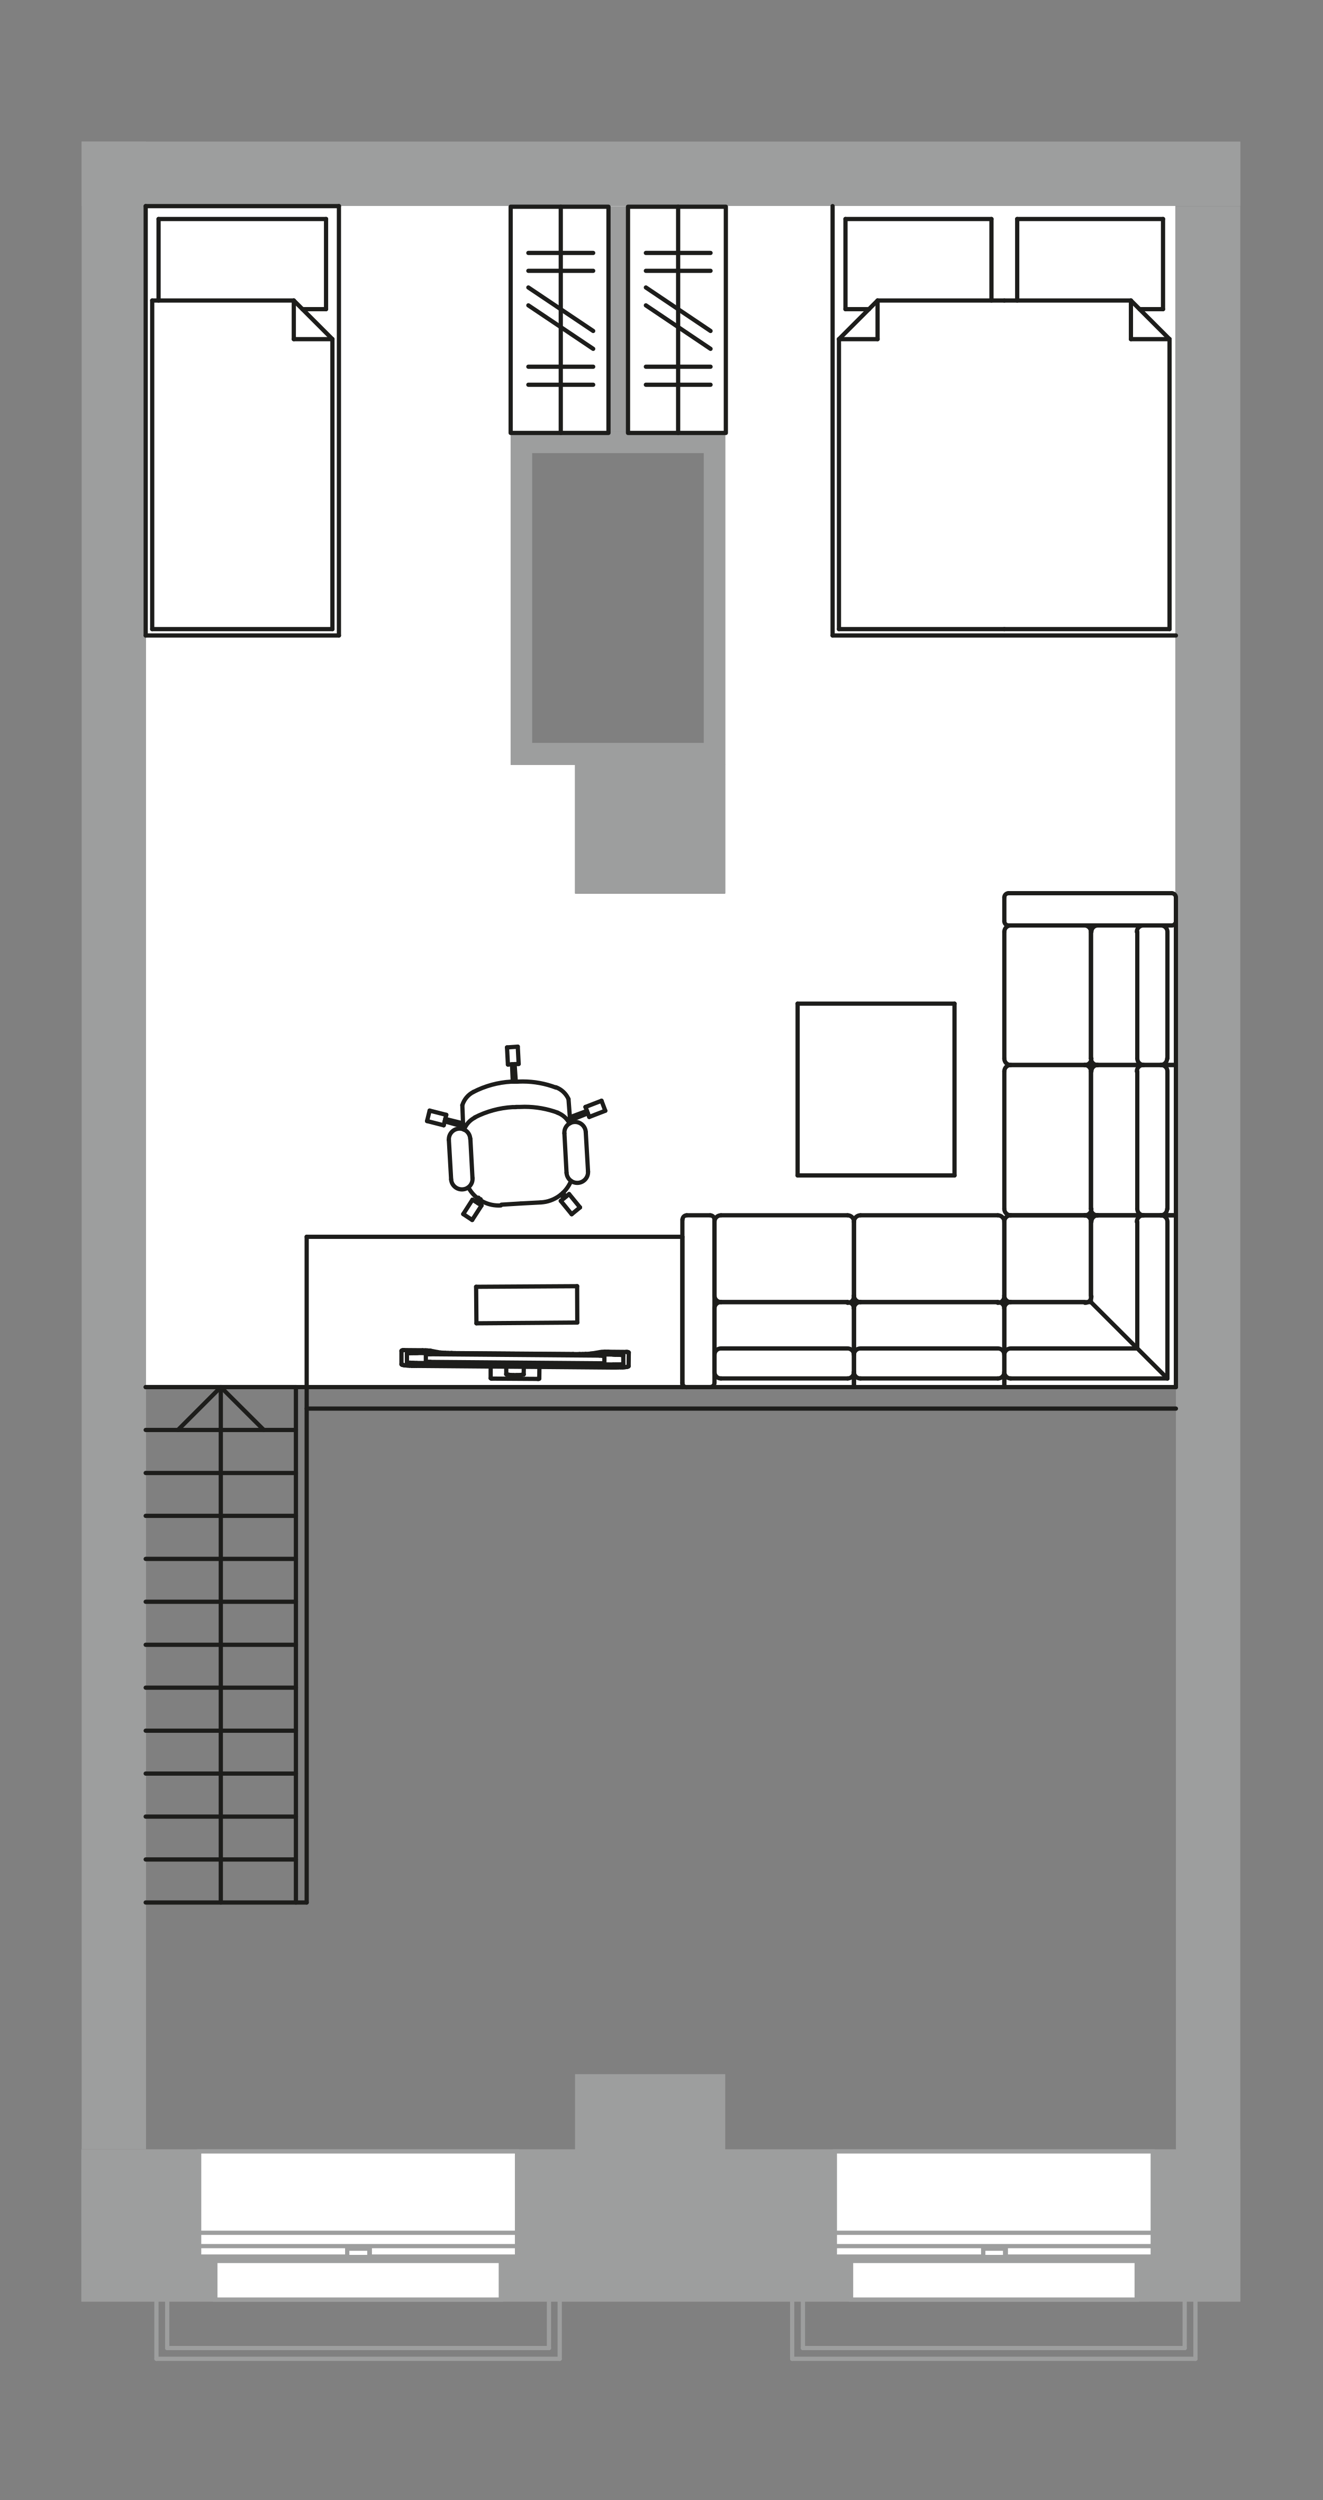 <?xml version="1.0" encoding="UTF-8"?>
<!-- Creator: CorelDRAW 2020 (64-Bit) -->
<svg xmlns="http://www.w3.org/2000/svg" xmlns:xlink="http://www.w3.org/1999/xlink" xmlns:xodm="http://www.corel.com/coreldraw/odm/2003" xml:space="preserve" width="90mm" height="170mm" style="shape-rendering:geometricPrecision; text-rendering:geometricPrecision; image-rendering:optimizeQuality; fill-rule:evenodd; clip-rule:evenodd" viewBox="0 0 9000 17000">
 <rect x="0" y="0" width="9000" height="17000" fill="#808080" stroke="none"/>
 <defs>
  <style type="text/css">
   <![CDATA[
    .str0 {stroke:#9D9E9E;stroke-width:20;stroke-miterlimit:22.926}
    .str2 {stroke:#1D1D1B;stroke-width:28.84;stroke-linecap:round;stroke-linejoin:round;stroke-miterlimit:22.926}
    .str1 {stroke:#9D9E9E;stroke-width:28.84;stroke-linecap:round;stroke-linejoin:round;stroke-miterlimit:22.926}
    .fil4 {fill:none;fill-rule:nonzero}
    .fil2 {fill:#9D9E9E}
    .fil0 {fill:white}
    .fil1 {fill:#9D9E9E;fill-rule:nonzero}
    .fil3 {fill:white;fill-rule:nonzero}
   ]]>
  </style>
 </defs>
 <g id="Слой_x0020_1">
  <g id="Rooms-1_225-2">
   <g id="background">
    <g>
     <path class="fil0" d="M3473.81 2934.48l0 2266.37 437.82 0.01 0 875.64 1021.93 0 0 -3142.02 -1459.75 0 0 0zm-2482.71 -1537.01l7005.15 0 0 8035.31 -7005.15 0 0 -8035.31z"></path>
    </g>
   </g>
   <g id="wall">
    <rect class="fil1" transform="matrix(2.64845E-14 1 -1 2.64845E-14 993.204 962.74)" width="13651.8" height="437.82"></rect>
    <rect class="fil1" x="553.27" y="14614.54" width="7884.92" height="1036.35"></rect>
    <rect class="fil1" x="7999.34" y="1401.59" width="437.82" height="13216.02"></rect>
    <rect class="fil1" x="3911.64" y="14103.56" width="1021.93" height="513.02"></rect>
    <rect class="fil1" x="555.34" y="962.74" width="7882.85" height="437.82"></rect>
    <path class="fil1" d="M3473.81 2934.48l0 2266.37 1459.75 0.01 0 -2266.37 -1459.75 -0.01zm1313.46 2117l-1167.18 0 0 -1970.71 1167.18 0 0 1970.71z"></path>
    <rect class="fil1" x="3911.64" y="5197.77" width="1021.93" height="875.64"></rect>
    <polygon class="fil2" points="4276.31,2934.48 4130.02,2934.48 4130.02,1401.59 4276.31,1401.59 "></polygon>
   </g>
   <rect class="fil3 str0" x="1463.95" y="15373.77" width="1942.9" height="262.69"></rect>
   <g>
    <path class="fil1" d="M3392.42 15388.18l0 233.85 -1913.02 0 0 -233.85 1913.02 0 0 0zm29.88 -28.85l-1972.78 0 0 291.54 1972.78 0 0 -291.54z"></path>
   </g>
   <rect class="fil3 str0" x="1354.76" y="14628.96" width="2162.33" height="715.97"></rect>
   <g>
    <path class="fil1" d="M3502.65 14643.37l0 686.09 -2133.48 0 0 -686.09 2133.48 0 0 0zm28.85 -28.85l-2191.17 0 0 744.81 2191.17 0 0 -744.81z"></path>
   </g>
   <line class="fil4 str1" x1="3531.5" y1="15272.8" x2="1340.33" y2="15272.8"></line>
   <line class="fil4 str1" x1="3531.5" y1="15182.14" x2="1340.33" y2="15182.14"></line>
   <rect class="fil3 str0" x="2359.16" y="15287.22" width="153.5" height="56.66"></rect>
   <g>
    <path class="fil1" d="M2498.24 15304.74l0 27.81 -121.56 0 0 -27.81 124.65 0 -3.09 0zm31.93 -28.85l-182.34 0 0 86.53 182.34 0 0 -86.53z"></path>
   </g>
   <line class="fil4 str1" x1="1137.38" y1="15650.87" x2="1137.38" y2="15966.1"></line>
   <line class="fil4 str1" x1="1137.38" y1="15966.1" x2="3734.44" y2="15966.1"></line>
   <line class="fil4 str1" x1="3734.44" y1="15966.1" x2="3734.44" y2="15650.87"></line>
   <line class="fil4 str1" x1="1064.24" y1="16039.25" x2="3807.58" y2="16039.25"></line>
   <line class="fil4 str1" x1="3807.58" y1="16039.25" x2="3807.58" y2="15650.87"></line>
   <line class="fil4 str1" x1="1064.24" y1="15650.87" x2="1064.24" y2="16039.25"></line>
   <rect class="fil3 str0" x="5789.63" y="15373.77" width="1942.9" height="262.69"></rect>
   <g>
    <path class="fil1" d="M7718.1 15388.18l0 233.85 -1914.05 0 0 -233.85 1914.05 0 0 0zm28.85 -28.85l-1970.72 0 0 291.54 1972.78 0 0 -291.54 -2.06 0z"></path>
   </g>
   <rect class="fil3 str0" x="5679.4" y="14628.96" width="2162.33" height="715.97"></rect>
   <g>
    <path class="fil1" d="M7827.3 14643.37l0 686.09 -2133.48 0 0 -686.09 2133.48 0 0 0zm28.85 -28.85l-2191.17 0 0 744.81 2191.17 0 0 -744.81z"></path>
   </g>
   <line class="fil4 str1" x1="7856.15" y1="15272.8" x2="5664.98" y2="15272.8"></line>
   <line class="fil4 str1" x1="7856.15" y1="15182.14" x2="5664.98" y2="15182.14"></line>
   <rect class="fil3 str0" x="6683.81" y="15287.22" width="153.5" height="56.66"></rect>
   <g>
    <path class="fil1" d="M6822.89 15304.74l0 27.81 -119.5 0 0 -27.81 124.65 0 -5.15 0zm33.99 -28.85l-182.34 0 0 86.53 182.34 0 0 -86.53z"></path>
   </g>
   <line class="fil4 str1" x1="5462.03" y1="15650.87" x2="5462.03" y2="15966.1"></line>
   <line class="fil4 str1" x1="5462.03" y1="15966.1" x2="8059.09" y2="15966.1"></line>
   <line class="fil4 str1" x1="8059.09" y1="15966.1" x2="8059.09" y2="15650.87"></line>
   <line class="fil4 str1" x1="5388.89" y1="16039.25" x2="8132.23" y2="16039.25"></line>
   <line class="fil4 str1" x1="8132.23" y1="16039.25" x2="8132.23" y2="15650.87"></line>
   <line class="fil4 str1" x1="5388.89" y1="15650.87" x2="5388.89" y2="16039.25"></line>
   <g id="furniture">
    <line class="fil4 str2" x1="991.1" y1="9431.75" x2="7999.34" y2="9431.75"></line>
    <line class="fil4 str2" x1="2013.03" y1="9431.75" x2="991.1" y2="9431.75"></line>
    <line class="fil4 str2" x1="2013.03" y1="9723.29" x2="991.1" y2="9723.29"></line>
    <line class="fil4 str2" x1="2013.03" y1="10015.86" x2="991.1" y2="10015.86"></line>
    <line class="fil4 str2" x1="2013.03" y1="10307.38" x2="991.1" y2="10307.38"></line>
    <line class="fil4 str2" x1="2013.03" y1="10599.95" x2="991.1" y2="10599.95"></line>
    <line class="fil4 str2" x1="2013.03" y1="10891.49" x2="991.1" y2="10891.49"></line>
    <line class="fil4 str2" x1="2013.03" y1="11184.06" x2="991.1" y2="11184.06"></line>
    <line class="fil4 str2" x1="2013.03" y1="11475.6" x2="991.1" y2="11475.6"></line>
    <line class="fil4 str2" x1="2013.03" y1="11768.16" x2="991.1" y2="11768.16"></line>
    <line class="fil4 str2" x1="2013.03" y1="12059.7" x2="991.1" y2="12059.7"></line>
    <line class="fil4 str2" x1="2013.03" y1="12352.27" x2="991.1" y2="12352.27"></line>
    <line class="fil4 str2" x1="2013.03" y1="12643.81" x2="991.1" y2="12643.81"></line>
    <line class="fil4 str2" x1="2086.17" y1="12936.38" x2="991.1" y2="12936.38"></line>
    <line class="fil4 str2" x1="2013.03" y1="12936.38" x2="2013.03" y2="9431.75"></line>
    <line class="fil4 str2" x1="2086.17" y1="12936.38" x2="2086.17" y2="9431.75"></line>
    <line class="fil4 str2" x1="1502.06" y1="12936.38" x2="1502.06" y2="9431.75"></line>
    <line class="fil4 str2" x1="1502.06" y1="9431.75" x2="1794.63" y2="9723.29"></line>
    <line class="fil4 str2" x1="1502.06" y1="9431.75" x2="1210.52" y2="9723.29"></line>
    <line class="fil4 str2" x1="2086.17" y1="9578.03" x2="7999.34" y2="9578.03"></line>
    <line class="fil4 str2" x1="3238.93" y1="8749.79" x2="3926.05" y2="8745.67"></line>
    <line class="fil4 str2" x1="3926.05" y1="8745.67" x2="3927.08" y2="8992.91"></line>
    <line class="fil4 str2" x1="3927.08" y1="8992.91" x2="3240.99" y2="8998.06"></line>
    <line class="fil4 str2" x1="3240.99" y1="8998.06" x2="3238.93" y2="8749.79"></line>
    <line class="fil4 str2" x1="3337.82" y1="9370.98" x2="3337.82" y2="9291.66"></line>
    <line class="fil4 str2" x1="3669.54" y1="9294.75" x2="3668.51" y2="9373.04"></line>
    <line class="fil4 str2" x1="3048.35" y1="9199.97" x2="3029.8" y2="9198.94"></line>
    <line class="fil4 str2" x1="3029.8" y1="9198.94" x2="3010.23" y2="9197.91"></line>
    <line class="fil4 str2" x1="3964.17" y1="9207.18" x2="3942.53" y2="9207.18"></line>
    <line class="fil4 str2" x1="3983.74" y1="9206.15" x2="3964.17" y2="9207.18"></line>
    <line class="fil4 str2" x1="3470.71" y1="9349.35" x2="3463.5" y2="9348.32"></line>
    <line class="fil4 str2" x1="3470.71" y1="9349.35" x2="3481.02" y2="9350.38"></line>
    <line class="fil4 str2" x1="3443.93" y1="9344.2" x2="3444.96" y2="9344.2"></line>
    <line class="fil4 str2" x1="3443.93" y1="9292.69" x2="3443.93" y2="9344.2"></line>
    <line class="fil4 str2" x1="3562.4" y1="9345.23" x2="3562.4" y2="9345.23"></line>
    <line class="fil4 str2" x1="3557.25" y1="9346.26" x2="3561.37" y2="9345.23"></line>
    <line class="fil4 str2" x1="3512.95" y1="9350.38" x2="3524.28" y2="9350.38"></line>
    <line class="fil4 str2" x1="3493.38" y1="9350.38" x2="3512.95" y2="9350.38"></line>
    <line class="fil4 str2" x1="3481.02" y1="9350.38" x2="3493.38" y2="9350.38"></line>
    <line class="fil4 str2" x1="3455.26" y1="9347.29" x2="3463.5" y2="9348.32"></line>
    <line class="fil4 str2" x1="3449.08" y1="9346.26" x2="3455.26" y2="9347.29"></line>
    <line class="fil4 str2" x1="3444.96" y1="9344.2" x2="3449.08" y2="9346.26"></line>
    <line class="fil4 str2" x1="3443.93" y1="9344.2" x2="3443.93" y2="9344.2"></line>
    <line class="fil4 str2" x1="3667.48" y1="9375.1" x2="3668.51" y2="9373.04"></line>
    <line class="fil4 str2" x1="3663.36" y1="9376.13" x2="3667.48" y2="9375.1"></line>
    <line class="fil4 str2" x1="3657.18" y1="9376.13" x2="3663.36" y2="9376.13"></line>
    <line class="fil4 str2" x1="3337.82" y1="9370.98" x2="3338.85" y2="9372.01"></line>
    <line class="fil4 str2" x1="3562.4" y1="9345.23" x2="3563.43" y2="9293.72"></line>
    <line class="fil4 str2" x1="3338.85" y1="9372.01" x2="3342.97" y2="9374.07"></line>
    <line class="fil4 str2" x1="3342.97" y1="9374.07" x2="3348.12" y2="9374.07"></line>
    <line class="fil4 str2" x1="3657.18" y1="9376.13" x2="3348.12" y2="9374.07"></line>
    <line class="fil4 str2" x1="4276.31" y1="9288.57" x2="4277.34" y2="9197.91"></line>
    <line class="fil4 str2" x1="2731.05" y1="9185.55" x2="2731.05" y2="9276.21"></line>
    <line class="fil4 str2" x1="4275.28" y1="9290.63" x2="4271.16" y2="9292.69"></line>
    <line class="fil4 str2" x1="4276.31" y1="9288.57" x2="4275.28" y2="9290.63"></line>
    <line class="fil4 str2" x1="4268.07" y1="9293.72" x2="4271.16" y2="9292.69"></line>
    <line class="fil4 str2" x1="4268.07" y1="9293.72" x2="4261.89" y2="9294.75"></line>
    <line class="fil4 str2" x1="4255.7" y1="9295.78" x2="4261.89" y2="9294.75"></line>
    <line class="fil4 str2" x1="4247.46" y1="9296.81" x2="4255.7" y2="9295.78"></line>
    <line class="fil4 str2" x1="4236.13" y1="9297.84" x2="4247.46" y2="9296.81"></line>
    <line class="fil4 str2" x1="4222.74" y1="9297.84" x2="4236.13" y2="9297.84"></line>
    <line class="fil4 str2" x1="4205.23" y1="9297.84" x2="4222.74" y2="9297.84"></line>
    <line class="fil4 str2" x1="4189.77" y1="9298.87" x2="4205.23" y2="9297.84"></line>
    <line class="fil4 str2" x1="4174.32" y1="9298.87" x2="4189.77" y2="9298.87"></line>
    <line class="fil4 str2" x1="2833.04" y1="9287.54" x2="4174.32" y2="9298.87"></line>
    <line class="fil4 str2" x1="2817.59" y1="9287.54" x2="2833.04" y2="9287.54"></line>
    <line class="fil4 str2" x1="2799.05" y1="9286.51" x2="2802.14" y2="9287.54"></line>
    <line class="fil4 str2" x1="2802.14" y1="9287.54" x2="2817.59" y2="9287.54"></line>
    <line class="fil4 str2" x1="2784.62" y1="9286.51" x2="2799.05" y2="9286.51"></line>
    <line class="fil4 str2" x1="2771.23" y1="9285.48" x2="2784.62" y2="9286.51"></line>
    <line class="fil4 str2" x1="2759.9" y1="9284.45" x2="2771.23" y2="9285.48"></line>
    <line class="fil4 str2" x1="2750.63" y1="9283.42" x2="2759.9" y2="9284.45"></line>
    <line class="fil4 str2" x1="2739.3" y1="9281.36" x2="2745.48" y2="9282.39"></line>
    <line class="fil4 str2" x1="2745.48" y1="9282.39" x2="2750.63" y2="9283.42"></line>
    <line class="fil4 str2" x1="2731.05" y1="9276.21" x2="2732.08" y2="9278.27"></line>
    <line class="fil4 str2" x1="2732.08" y1="9278.27" x2="2736.21" y2="9280.33"></line>
    <line class="fil4 str2" x1="2736.21" y1="9280.33" x2="2739.3" y2="9281.36"></line>
    <line class="fil4 str2" x1="2994.78" y1="9196.88" x2="2982.42" y2="9195.85"></line>
    <line class="fil4 str2" x1="3010.23" y1="9197.91" x2="2994.78" y2="9196.88"></line>
    <line class="fil4 str2" x1="3072.04" y1="9199.97" x2="3047.32" y2="9199.97"></line>
    <line class="fil4 str2" x1="3096.76" y1="9201" x2="3072.04" y2="9199.97"></line>
    <line class="fil4 str2" x1="3898.24" y1="9207.18" x2="3096.76" y2="9201"></line>
    <line class="fil4 str2" x1="3916.78" y1="9208.21" x2="3898.24" y2="9207.18"></line>
    <line class="fil4 str2" x1="3942.53" y1="9207.18" x2="3916.78" y2="9208.21"></line>
    <line class="fil4 str2" x1="4002.28" y1="9206.15" x2="3983.74" y2="9206.15"></line>
    <line class="fil4 str2" x1="4016.7" y1="9204.09" x2="4002.28" y2="9206.15"></line>
    <line class="fil4 str2" x1="4028.04" y1="9203.06" x2="4016.7" y2="9204.09"></line>
    <line class="fil4 str2" x1="4082.64" y1="9193.79" x2="4028.04" y2="9203.06"></line>
    <line class="fil4 str2" x1="4087.79" y1="9193.79" x2="4082.64" y2="9193.79"></line>
    <line class="fil4 str2" x1="4093.97" y1="9192.76" x2="4087.79" y2="9193.79"></line>
    <line class="fil4 str2" x1="4102.21" y1="9192.76" x2="4093.97" y2="9192.76"></line>
    <line class="fil4 str2" x1="4111.48" y1="9191.73" x2="4102.21" y2="9192.76"></line>
    <line class="fil4 str2" x1="4111.48" y1="9191.73" x2="4114.57" y2="9191.73"></line>
    <line class="fil4 str2" x1="4122.81" y1="9191.73" x2="4114.57" y2="9191.73"></line>
    <line class="fil4 str2" x1="4133.11" y1="9191.73" x2="4122.81" y2="9191.73"></line>
    <line class="fil4 str2" x1="4140.32" y1="9191.73" x2="4133.11" y2="9191.73"></line>
    <line class="fil4 str2" x1="4277.34" y1="9197.91" x2="4275.28" y2="9195.85"></line>
    <line class="fil4 str2" x1="4275.28" y1="9195.85" x2="4272.19" y2="9193.79"></line>
    <line class="fil4 str2" x1="4272.19" y1="9193.79" x2="4266.01" y2="9192.76"></line>
    <line class="fil4 str2" x1="4266.01" y1="9192.76" x2="4258.8" y2="9192.76"></line>
    <line class="fil4 str2" x1="4258.8" y1="9192.76" x2="4140.32" y2="9191.73"></line>
    <line class="fil4 str2" x1="2874.25" y1="9181.43" x2="2749.6" y2="9180.4"></line>
    <line class="fil4 str2" x1="2733.11" y1="9183.49" x2="2731.05" y2="9185.55"></line>
    <line class="fil4 str2" x1="2737.23" y1="9181.43" x2="2733.11" y2="9183.49"></line>
    <line class="fil4 str2" x1="2743.42" y1="9180.4" x2="2737.23" y2="9181.43"></line>
    <line class="fil4 str2" x1="2749.6" y1="9180.4" x2="2743.42" y2="9180.4"></line>
    <line class="fil4 str2" x1="4277.34" y1="9197.91" x2="4275.28" y2="9195.85"></line>
    <line class="fil4 str2" x1="2883.52" y1="9182.46" x2="2874.25" y2="9181.43"></line>
    <line class="fil4 str2" x1="2895.88" y1="9182.46" x2="2892.79" y2="9182.46"></line>
    <line class="fil4 str2" x1="2892.79" y1="9182.46" x2="2883.52" y2="9182.46"></line>
    <line class="fil4 str2" x1="2905.15" y1="9182.46" x2="2892.79" y2="9182.46"></line>
    <line class="fil4 str2" x1="2913.39" y1="9183.49" x2="2905.15" y2="9182.46"></line>
    <line class="fil4 str2" x1="2920.6" y1="9183.49" x2="2913.39" y2="9183.49"></line>
    <line class="fil4 str2" x1="2925.76" y1="9184.52" x2="2920.6" y2="9183.49"></line>
    <line class="fil4 str2" x1="2928.85" y1="9184.52" x2="2925.76" y2="9184.52"></line>
    <line class="fil4 str2" x1="2976.23" y1="9193.79" x2="2928.85" y2="9184.52"></line>
    <line class="fil4 str2" x1="2982.42" y1="9195.85" x2="2976.23" y2="9193.79"></line>
    <line class="fil4 str2" x1="4238.19" y1="9214.39" x2="4230.98" y2="9213.36"></line>
    <line class="fil4 str2" x1="4230.98" y1="9213.36" x2="4218.62" y2="9212.33"></line>
    <line class="fil4 str2" x1="4218.62" y1="9212.33" x2="4203.17" y2="9211.3"></line>
    <line class="fil4 str2" x1="4203.17" y1="9211.3" x2="4185.65" y2="9211.3"></line>
    <line class="fil4 str2" x1="4185.65" y1="9211.3" x2="4167.11" y2="9210.27"></line>
    <line class="fil4 str2" x1="4173.29" y1="9210.27" x2="2835.1" y2="9199.97"></line>
    <line class="fil4 str2" x1="2842.31" y1="9199.97" x2="2822.74" y2="9199.97"></line>
    <line class="fil4 str2" x1="2822.74" y1="9199.97" x2="2805.23" y2="9199.97"></line>
    <line class="fil4 str2" x1="2805.23" y1="9199.97" x2="2789.77" y2="9201"></line>
    <line class="fil4 str2" x1="2789.77" y1="9201" x2="2778.44" y2="9202.03"></line>
    <line class="fil4 str2" x1="2778.44" y1="9202.03" x2="2770.2" y2="9203.06"></line>
    <line class="fil4 str2" x1="2770.2" y1="9203.06" x2="2768.14" y2="9204.09"></line>
    <line class="fil4 str2" x1="2768.14" y1="9203.06" x2="2768.14" y2="9263.84"></line>
    <line class="fil4 str2" x1="2835.1" y1="9267.96" x2="4172.26" y2="9278.27"></line>
    <line class="fil4 str2" x1="4240.25" y1="9275.17" x2="4240.25" y2="9215.42"></line>
    <line class="fil4 str2" x1="4240.25" y1="9215.42" x2="4238.19" y2="9214.39"></line>
    <line class="fil4 str2" x1="4111.48" y1="9219.55" x2="4111.48" y2="9268.99"></line>
    <line class="fil4 str2" x1="4111.48" y1="9268.99" x2="4109.42" y2="9268.99"></line>
    <line class="fil4 str2" x1="4109.42" y1="9268.99" x2="4107.36" y2="9268.99"></line>
    <line class="fil4 str2" x1="4107.36" y1="9268.99" x2="4104.27" y2="9270.02"></line>
    <line class="fil4 str2" x1="4104.27" y1="9270.02" x2="4100.15" y2="9270.02"></line>
    <line class="fil4 str2" x1="4100.15" y1="9270.02" x2="4096.03" y2="9270.02"></line>
    <line class="fil4 str2" x1="4096.03" y1="9270.02" x2="4089.85" y2="9270.02"></line>
    <line class="fil4 str2" x1="4089.85" y1="9270.02" x2="4083.67" y2="9270.02"></line>
    <line class="fil4 str2" x1="4083.67" y1="9270.02" x2="4077.48" y2="9270.02"></line>
    <line class="fil4 str2" x1="4077.48" y1="9270.02" x2="2929.88" y2="9260.75"></line>
    <line class="fil4 str2" x1="2929.88" y1="9260.75" x2="2923.7" y2="9260.75"></line>
    <line class="fil4 str2" x1="2923.7" y1="9260.75" x2="2917.51" y2="9260.75"></line>
    <line class="fil4 str2" x1="2917.51" y1="9260.75" x2="2912.36" y2="9260.75"></line>
    <line class="fil4 str2" x1="2912.36" y1="9260.75" x2="2907.21" y2="9260.75"></line>
    <line class="fil4 str2" x1="2907.21" y1="9260.75" x2="2903.09" y2="9259.72"></line>
    <line class="fil4 str2" x1="2903.09" y1="9259.72" x2="2900" y2="9259.72"></line>
    <line class="fil4 str2" x1="2900" y1="9259.72" x2="2897.94" y2="9258.69"></line>
    <line class="fil4 str2" x1="2897.94" y1="9258.69" x2="2896.91" y2="9258.69"></line>
    <line class="fil4 str2" x1="2896.91" y1="9258.69" x2="2896.91" y2="9210.27"></line>
    <line class="fil4 str2" x1="2896.91" y1="9210.27" x2="2897.94" y2="9209.24"></line>
    <line class="fil4 str2" x1="2897.94" y1="9209.24" x2="2900" y2="9209.24"></line>
    <line class="fil4 str2" x1="2900" y1="9209.24" x2="2903.09" y2="9209.24"></line>
    <line class="fil4 str2" x1="2903.09" y1="9209.24" x2="2907.21" y2="9209.24"></line>
    <line class="fil4 str2" x1="2907.21" y1="9209.24" x2="2912.36" y2="9208.21"></line>
    <line class="fil4 str2" x1="2912.36" y1="9208.21" x2="2918.54" y2="9208.21"></line>
    <line class="fil4 str2" x1="2918.54" y1="9208.21" x2="2924.73" y2="9208.21"></line>
    <line class="fil4 str2" x1="2924.73" y1="9208.21" x2="2930.91" y2="9208.21"></line>
    <line class="fil4 str2" x1="2930.91" y1="9208.21" x2="4077.48" y2="9217.49"></line>
    <line class="fil4 str2" x1="4077.48" y1="9217.49" x2="4083.67" y2="9217.49"></line>
    <line class="fil4 str2" x1="4083.67" y1="9217.49" x2="4089.85" y2="9217.49"></line>
    <line class="fil4 str2" x1="4089.85" y1="9217.49" x2="4096.03" y2="9218.52"></line>
    <line class="fil4 str2" x1="4096.03" y1="9218.52" x2="4101.18" y2="9218.52"></line>
    <line class="fil4 str2" x1="4101.18" y1="9218.52" x2="4105.3" y2="9218.52"></line>
    <line class="fil4 str2" x1="4105.3" y1="9218.52" x2="4108.39" y2="9219.55"></line>
    <line class="fil4 str2" x1="4108.39" y1="9219.55" x2="4110.45" y2="9219.55"></line>
    <line class="fil4 str2" x1="4110.45" y1="9219.55" x2="4111.48" y2="9219.55"></line>
    <line class="fil4 str2" x1="2768.14" y1="9203.06" x2="2770.2" y2="9203.06"></line>
    <line class="fil4 str2" x1="2770.2" y1="9203.06" x2="2774.32" y2="9202.03"></line>
    <line class="fil4 str2" x1="2774.32" y1="9202.03" x2="2781.53" y2="9201"></line>
    <line class="fil4 str2" x1="2781.53" y1="9201" x2="2789.77" y2="9201"></line>
    <line class="fil4 str2" x1="2789.77" y1="9201" x2="2800.08" y2="9199.97"></line>
    <line class="fil4 str2" x1="2800.08" y1="9199.97" x2="2810.38" y2="9199.97"></line>
    <line class="fil4 str2" x1="2810.38" y1="9199.97" x2="2822.74" y2="9199.97"></line>
    <line class="fil4 str2" x1="2822.74" y1="9199.97" x2="2835.1" y2="9199.97"></line>
    <line class="fil4 str2" x1="4173.29" y1="9210.27" x2="4185.65" y2="9211.3"></line>
    <line class="fil4 str2" x1="4185.65" y1="9211.3" x2="4198.01" y2="9211.3"></line>
    <line class="fil4 str2" x1="4198.01" y1="9211.3" x2="4209.35" y2="9211.3"></line>
    <line class="fil4 str2" x1="4209.35" y1="9211.3" x2="4218.62" y2="9212.33"></line>
    <line class="fil4 str2" x1="4218.62" y1="9212.33" x2="4226.86" y2="9213.36"></line>
    <line class="fil4 str2" x1="4226.86" y1="9213.36" x2="4234.07" y2="9213.36"></line>
    <line class="fil4 str2" x1="4234.07" y1="9213.36" x2="4238.19" y2="9214.39"></line>
    <line class="fil4 str2" x1="4238.19" y1="9214.39" x2="4240.25" y2="9215.42"></line>
    <line class="fil4 str2" x1="4240.25" y1="9275.17" x2="4237.16" y2="9276.21"></line>
    <line class="fil4 str2" x1="4237.16" y1="9276.21" x2="4233.04" y2="9276.21"></line>
    <line class="fil4 str2" x1="4233.04" y1="9276.21" x2="4226.86" y2="9277.23"></line>
    <line class="fil4 str2" x1="4226.86" y1="9277.23" x2="4218.62" y2="9278.27"></line>
    <line class="fil4 str2" x1="4218.62" y1="9278.27" x2="4208.32" y2="9278.27"></line>
    <line class="fil4 str2" x1="4208.32" y1="9278.27" x2="4196.98" y2="9278.27"></line>
    <line class="fil4 str2" x1="4196.98" y1="9278.27" x2="4185.65" y2="9278.27"></line>
    <line class="fil4 str2" x1="4185.65" y1="9278.27" x2="4172.26" y2="9278.27"></line>
    <line class="fil4 str2" x1="2835.1" y1="9267.96" x2="2821.71" y2="9267.96"></line>
    <line class="fil4 str2" x1="2821.71" y1="9267.96" x2="2810.38" y2="9266.93"></line>
    <line class="fil4 str2" x1="2810.38" y1="9266.93" x2="2799.05" y2="9266.93"></line>
    <line class="fil4 str2" x1="2799.05" y1="9266.93" x2="2788.74" y2="9265.9"></line>
    <line class="fil4 str2" x1="2788.74" y1="9265.9" x2="2780.5" y2="9265.9"></line>
    <line class="fil4 str2" x1="2780.5" y1="9265.9" x2="2774.32" y2="9264.87"></line>
    <line class="fil4 str2" x1="2774.32" y1="9264.87" x2="2770.2" y2="9263.84"></line>
    <line class="fil4 str2" x1="2770.2" y1="9263.84" x2="2768.14" y2="9263.84"></line>
    <line class="fil4 str2" x1="3535.62" y1="9350.38" x2="3542.83" y2="9349.35"></line>
    <line class="fil4 str2" x1="3524.28" y1="9350.38" x2="3535.62" y2="9350.38"></line>
    <line class="fil4 str2" x1="3550.04" y1="9348.32" x2="3557.25" y2="9346.26"></line>
    <line class="fil4 str2" x1="3541.8" y1="9349.35" x2="3550.04" y2="9348.32"></line>
    <line class="fil4 str2" x1="3561.37" y1="9345.23" x2="3562.4" y2="9345.23"></line>
    <line class="fil4 str2" x1="4642.02" y1="8409.83" x2="2086.17" y2="8409.83"></line>
    <line class="fil4 str2" x1="2086.17" y1="8409.83" x2="2086.17" y2="9431.75"></line>
    <line class="fil4 str2" x1="4642.02" y1="9431.75" x2="4642.02" y2="8409.83"></line>
    <line class="fil4 str2" x1="6493.23" y1="6824.4" x2="5425.98" y2="6824.4"></line>
    <line class="fil4 str2" x1="5425.98" y1="6824.4" x2="5425.98" y2="7992.61"></line>
    <line class="fil4 str2" x1="5425.98" y1="7992.61" x2="6493.23" y2="7992.61"></line>
    <line class="fil4 str2" x1="6493.23" y1="7992.61" x2="6493.23" y2="6824.4"></line>
    <line class="fil4 str2" x1="7378.15" y1="8263.55" x2="6875.42" y2="8263.55"></line>
    <line class="fil4 str2" x1="6832.16" y1="8307.85" x2="6832.16" y2="8809.54"></line>
    <line class="fil4 str2" x1="6875.42" y1="8853.84" x2="7378.15" y2="8853.84"></line>
    <line class="fil4 str2" x1="7421.41" y1="8809.54" x2="7421.41" y2="8307.85"></line>
    <line class="fil4 str2" x1="7941.65" y1="9373.04" x2="6875.42" y2="9373.04"></line>
    <line class="fil4 str2" x1="6832.16" y1="9329.77" x2="6832.16" y2="8897.1"></line>
    <line class="fil4 str2" x1="6875.42" y1="8853.84" x2="7421.41" y2="8853.84"></line>
    <line class="fil4 str2" x1="7421.41" y1="8853.84" x2="7421.41" y2="8307.85"></line>
    <line class="fil4 str2" x1="7465.71" y1="8263.55" x2="7897.35" y2="8263.55"></line>
    <line class="fil4 str2" x1="7941.65" y1="8307.85" x2="7941.65" y2="9373.04"></line>
    <line class="fil4 str2" x1="6875.42" y1="9169.07" x2="7736.65" y2="9169.07"></line>
    <line class="fil4 str2" x1="7736.65" y1="9169.07" x2="7736.65" y2="8307.85"></line>
    <line class="fil4 str2" x1="7999.34" y1="9431.75" x2="7999.34" y2="8263.55"></line>
    <line class="fil4 str2" x1="6832.16" y1="9431.75" x2="6832.16" y2="9329.77"></line>
    <line class="fil4 str2" x1="7897.35" y1="8263.55" x2="7999.34" y2="8263.55"></line>
    <line class="fil4 str2" x1="7465.71" y1="8263.55" x2="7378.15" y2="8263.55"></line>
    <line class="fil4 str2" x1="6832.16" y1="8897.1" x2="6832.16" y2="8809.54"></line>
    <line class="fil4 str2" x1="7421.41" y1="8853.84" x2="7941.65" y2="9373.04"></line>
    <path class="fil4 str2" d="M6832.16 8307.85c-0.01,-0.34 -0.02,-0.69 -0.02,-1.03 0,-23.89 19.38,-43.27 43.27,-43.27 0,0 0.01,0 0.01,0"></path>
    <path class="fil4 str2" d="M6875.42 8853.84c0,0 -0.01,0 -0.01,0 -23.89,0 -43.27,-19.38 -43.27,-43.27 0,-0.34 0.01,-0.69 0.01,-1.03"></path>
    <path class="fil4 str2" d="M7424.5 8814.69c0.02,0.34 0.02,0.69 0.02,1.03 0,23.89 -19.38,43.27 -43.27,43.27 0,0 -0.01,0 -0.01,0"></path>
    <path class="fil4 str2" d="M7378.15 8263.55c0,0 0.01,0 0.01,0 23.89,0 43.27,19.38 43.27,43.27 0,0.34 0,0.69 -0.01,1.03"></path>
    <path class="fil4 str2" d="M6875.42 9373.04c-23.89,-0.01 -43.27,-19.39 -43.27,-43.28"></path>
    <path class="fil4 str2" d="M6832.16 8897.1c-0.01,-23.89 19.37,-43.27 43.26,-43.27"></path>
    <path class="fil4 str2" d="M7424.5 8307.85c0,-24.46 19.84,-44.3 44.3,-44.3"></path>
    <path class="fil4 str2" d="M7897.35 8263.55c24.46,0 44.3,19.84 44.3,44.3"></path>
    <path class="fil4 str2" d="M6832.16 9212.33c-0.01,-23.9 19.37,-43.28 43.26,-43.28"></path>
    <path class="fil4 str2" d="M7733.56 8307.85c-0.01,-24.46 19.83,-44.3 44.29,-44.3"></path>
    <line class="fil4 str2" x1="4831.57" y1="8263.55" x2="4670.86" y2="8263.55"></line>
    <line class="fil4 str2" x1="4670.86" y1="9431.75" x2="4831.57" y2="9431.75"></line>
    <line class="fil4 str2" x1="4860.41" y1="9402.92" x2="4860.41" y2="8292.39"></line>
    <line class="fil4 str2" x1="5809.2" y1="9431.75" x2="5809.2" y2="9329.77"></line>
    <line class="fil4 str2" x1="5809.2" y1="8897.1" x2="5809.2" y2="8809.54"></line>
    <line class="fil4 str2" x1="5765.93" y1="8263.55" x2="4904.71" y2="8263.55"></line>
    <line class="fil4 str2" x1="4860.41" y1="8307.85" x2="4860.41" y2="8809.54"></line>
    <line class="fil4 str2" x1="4904.71" y1="8853.84" x2="5765.93" y2="8853.84"></line>
    <line class="fil4 str2" x1="5809.2" y1="8809.54" x2="5809.2" y2="8307.85"></line>
    <line class="fil4 str2" x1="5765.93" y1="9373.04" x2="4904.71" y2="9373.04"></line>
    <line class="fil4 str2" x1="4860.41" y1="9329.77" x2="4860.41" y2="8897.1"></line>
    <line class="fil4 str2" x1="4904.71" y1="8853.84" x2="5765.93" y2="8853.84"></line>
    <line class="fil4 str2" x1="5809.2" y1="8897.1" x2="5809.2" y2="9329.77"></line>
    <line class="fil4 str2" x1="4904.71" y1="9169.07" x2="5765.93" y2="9169.07"></line>
    <path class="fil4 str2" d="M4643.05 8292.39c0,-15.93 12.92,-28.84 28.84,-28.84"></path>
    <path class="fil4 str2" d="M4670.86 9432.78c-15.92,-0.01 -28.84,-12.91 -28.84,-28.84"></path>
    <path class="fil4 str2" d="M4860.41 9402.92c-0.53,15.68 -13.14,28.28 -28.84,28.81"></path>
    <path class="fil4 str2" d="M4831.57 8263.55c15.7,0.54 28.31,13.15 28.84,28.85"></path>
    <path class="fil4 str2" d="M4860.41 8307.85c0,-24.46 19.84,-44.3 44.3,-44.3"></path>
    <path class="fil4 str2" d="M4904.71 8853.84c-24.46,0 -44.3,-19.84 -44.3,-44.3"></path>
    <path class="fil4 str2" d="M5809.2 8814.69c0.01,0.34 0.01,0.69 0.01,1.03 0,23.89 -19.38,43.27 -43.27,43.27 0,0 -0.01,0 -0.01,0"></path>
    <path class="fil4 str2" d="M5765.93 8263.55c0,0 0.01,0 0.01,0 23.89,0 43.27,19.38 43.27,43.27 0,0.34 0,0.69 -0.01,1.03"></path>
    <path class="fil4 str2" d="M4904.71 9373.04c-0.34,0 -0.69,0.01 -1.03,0.01 -23.89,0 -43.27,-19.38 -43.27,-43.27 0,0 0,-0.01 0,-0.01"></path>
    <path class="fil4 str2" d="M4860.41 8897.1c0,0 0,-0.01 0,-0.01 0,-23.89 19.38,-43.27 43.27,-43.27 0.34,0 0.69,0.01 1.03,0.01"></path>
    <path class="fil4 str2" d="M5765.93 8853.84c23.89,-0.01 43.27,19.37 43.27,43.26"></path>
    <path class="fil4 str2" d="M5809.2 9329.77c0,23.88 -19.38,43.26 -43.27,43.26"></path>
    <path class="fil4 str2" d="M4860.41 9212.33c0,-0.01 0,-0.02 0,-0.02 0,-23.89 19.38,-43.27 43.27,-43.27 0.34,0 0.69,0.01 1.03,0.01"></path>
    <path class="fil4 str2" d="M5765.93 9169.07c23.89,-0.02 43.27,19.36 43.27,43.25"></path>
    <line class="fil4 str2" x1="6832.16" y1="6262.96" x2="6832.16" y2="6102.25"></line>
    <line class="fil4 str2" x1="6861" y1="6073.41" x2="7970.49" y2="6073.41"></line>
    <line class="fil4 str2" x1="7999.34" y1="6102.25" x2="7999.34" y2="6262.96"></line>
    <line class="fil4 str2" x1="7970.49" y1="6292.83" x2="6861" y2="6292.83"></line>
    <line class="fil4 str2" x1="7999.34" y1="6262.96" x2="7999.34" y2="7241.62"></line>
    <line class="fil4 str2" x1="7999.34" y1="7241.62" x2="7897.35" y2="7241.62"></line>
    <line class="fil4 str2" x1="7465.71" y1="7241.62" x2="7378.15" y2="7241.62"></line>
    <line class="fil4 str2" x1="6832.16" y1="7197.32" x2="6832.16" y2="6336.1"></line>
    <line class="fil4 str2" x1="6875.42" y1="6292.83" x2="7378.15" y2="6292.83"></line>
    <line class="fil4 str2" x1="7421.41" y1="6336.1" x2="7421.41" y2="7197.32"></line>
    <line class="fil4 str2" x1="7378.15" y1="7241.62" x2="6875.42" y2="7241.62"></line>
    <line class="fil4 str2" x1="7941.65" y1="7197.32" x2="7941.65" y2="6336.1"></line>
    <line class="fil4 str2" x1="7897.35" y1="6292.83" x2="7465.71" y2="6292.83"></line>
    <line class="fil4 str2" x1="7421.41" y1="6336.1" x2="7421.41" y2="7197.32"></line>
    <line class="fil4 str2" x1="7465.71" y1="7241.62" x2="7897.35" y2="7241.62"></line>
    <line class="fil4 str2" x1="7736.65" y1="6336.1" x2="7736.65" y2="7197.32"></line>
    <path class="fil4 str2" d="M6832.16 6102.25c0,-15.93 12.92,-28.84 28.84,-28.84"></path>
    <path class="fil4 str2" d="M7970.49 6073.41c15.93,0 28.84,12.91 28.84,28.84"></path>
    <path class="fil4 str2" d="M7999.34 6262.96c0,0.34 0.01,0.69 0.01,1.03 0,15.93 -12.91,28.84 -28.84,28.84 0,0 -0.01,0 -0.02,0"></path>
    <path class="fil4 str2" d="M6861 6292.83c-0.01,0 -0.02,0 -0.02,0 -15.92,0 -28.84,-12.91 -28.84,-28.84 0,-0.34 0.01,-0.69 0.02,-1.03"></path>
    <path class="fil4 str2" d="M6832.16 6336.1c-0.01,-23.89 19.37,-43.27 43.26,-43.27"></path>
    <path class="fil4 str2" d="M7378.15 6292.83c23.89,0 43.27,19.38 43.27,43.27"></path>
    <path class="fil4 str2" d="M7424.5 7197.32c0.02,0.34 0.02,0.69 0.02,1.03 0,23.89 -19.38,43.27 -43.27,43.27 0,0 -0.01,0 -0.01,0"></path>
    <path class="fil4 str2" d="M6875.42 7241.62c0,0 -0.01,0 -0.01,0 -23.89,0 -43.27,-19.38 -43.27,-43.27 0,-0.34 0.01,-0.69 0.01,-1.03"></path>
    <path class="fil4 str2" d="M7897.35 6292.83c0.34,0 0.69,-0.01 1.03,-0.01 23.89,0 43.27,19.38 43.27,43.27 0,0 0,0.01 0,0.01"></path>
    <path class="fil4 str2" d="M7424.5 6336.1c0,0 0,-0.01 0,-0.01 0,-23.89 19.38,-43.27 43.27,-43.27 0.34,0 0.69,0.01 1.03,0.01"></path>
    <path class="fil4 str2" d="M7465.71 7241.62c-24.46,0 -44.3,-19.84 -44.3,-44.3"></path>
    <path class="fil4 str2" d="M7939.59 7197.32c0,24.46 -19.84,44.3 -44.3,44.3"></path>
    <path class="fil4 str2" d="M7733.56 6336.1c-0.01,0 -0.01,-0.01 -0.01,-0.01 0,-23.89 19.38,-43.27 43.27,-43.27 0.34,0 0.69,0.01 1.03,0.01"></path>
    <path class="fil4 str2" d="M7780.94 7241.62c-24.46,0 -44.3,-19.84 -44.3,-44.3"></path>
    <line class="fil4 str2" x1="7999.34" y1="8263.55" x2="7999.34" y2="7241.62"></line>
    <line class="fil4 str2" x1="7999.34" y1="8263.55" x2="7897.35" y2="8263.55"></line>
    <line class="fil4 str2" x1="7999.34" y1="7241.62" x2="7897.35" y2="7241.62"></line>
    <line class="fil4 str2" x1="7465.71" y1="8263.55" x2="7378.15" y2="8263.55"></line>
    <line class="fil4 str2" x1="7465.71" y1="7241.62" x2="7378.15" y2="7241.62"></line>
    <line class="fil4 str2" x1="6832.16" y1="7284.89" x2="6832.16" y2="8220.28"></line>
    <line class="fil4 str2" x1="6875.42" y1="8263.55" x2="7378.15" y2="8263.55"></line>
    <line class="fil4 str2" x1="7421.41" y1="8220.28" x2="7421.41" y2="7284.89"></line>
    <line class="fil4 str2" x1="7378.15" y1="7241.62" x2="6875.42" y2="7241.62"></line>
    <line class="fil4 str2" x1="7941.65" y1="7284.89" x2="7941.65" y2="8220.28"></line>
    <line class="fil4 str2" x1="7897.35" y1="8263.55" x2="7465.71" y2="8263.55"></line>
    <line class="fil4 str2" x1="7421.41" y1="8220.28" x2="7421.41" y2="7284.89"></line>
    <line class="fil4 str2" x1="7465.71" y1="7241.62" x2="7897.35" y2="7241.62"></line>
    <line class="fil4 str2" x1="7736.65" y1="8220.28" x2="7736.65" y2="7284.89"></line>
    <path class="fil4 str2" d="M6875.42 8263.55c-23.89,0 -43.27,-19.38 -43.27,-43.27"></path>
    <path class="fil4 str2" d="M7424.5 8220.28c0.01,23.89 -19.37,43.27 -43.26,43.27"></path>
    <path class="fil4 str2" d="M7378.15 7241.62c23.89,0 43.27,19.38 43.27,43.27"></path>
    <path class="fil4 str2" d="M6832.16 7284.89c-0.01,-23.89 19.37,-43.27 43.26,-43.27"></path>
    <path class="fil4 str2" d="M7939.59 8220.28c0,0 0,0.01 0,0.01 0,23.89 -19.38,43.27 -43.27,43.27 -0.34,0 -0.69,-0.01 -1.03,-0.01"></path>
    <path class="fil4 str2" d="M7465.71 8263.55c-0.34,0 -0.69,0.01 -1.03,0.01 -23.89,0 -43.27,-19.38 -43.27,-43.27 0,0 0,-0.01 0,-0.01"></path>
    <path class="fil4 str2" d="M7424.5 7284.89c0,0 0,-0.01 0,-0.01 0,-23.89 19.38,-43.27 43.27,-43.27 0.34,0 0.69,0.01 1.03,0.01"></path>
    <path class="fil4 str2" d="M7897.35 7241.62c0.34,0 0.69,-0.01 1.03,-0.01 23.89,0 43.27,19.38 43.27,43.27 0,0 0,0.01 0,0.01"></path>
    <path class="fil4 str2" d="M7780.94 8263.55c-0.34,0 -0.69,0.01 -1.03,0.01 -23.89,0 -43.27,-19.38 -43.27,-43.27 0,0 0,-0.01 0,-0.01"></path>
    <path class="fil4 str2" d="M7733.56 7284.89c-0.01,0 -0.01,-0.01 -0.01,-0.01 0,-23.89 19.38,-43.27 43.27,-43.27 0.34,0 0.69,0.01 1.03,0.01"></path>
    <line class="fil4 str2" x1="5809.2" y1="9431.75" x2="5809.2" y2="9329.77"></line>
    <line class="fil4 str2" x1="6832.16" y1="9431.75" x2="6832.16" y2="9329.77"></line>
    <line class="fil4 str2" x1="5809.2" y1="8897.1" x2="5809.2" y2="8809.54"></line>
    <line class="fil4 str2" x1="6832.16" y1="8897.1" x2="6832.16" y2="8809.54"></line>
    <line class="fil4 str2" x1="6787.86" y1="8263.55" x2="5853.5" y2="8263.55"></line>
    <line class="fil4 str2" x1="5809.2" y1="8307.85" x2="5809.2" y2="8809.54"></line>
    <line class="fil4 str2" x1="5853.5" y1="8853.84" x2="6787.86" y2="8853.84"></line>
    <line class="fil4 str2" x1="6832.16" y1="8809.54" x2="6832.16" y2="8307.85"></line>
    <line class="fil4 str2" x1="6787.86" y1="9373.04" x2="5853.5" y2="9373.04"></line>
    <line class="fil4 str2" x1="5809.2" y1="9329.77" x2="5809.2" y2="8897.1"></line>
    <line class="fil4 str2" x1="5853.5" y1="8853.84" x2="6787.86" y2="8853.84"></line>
    <line class="fil4 str2" x1="6832.16" y1="8897.1" x2="6832.16" y2="9329.77"></line>
    <line class="fil4 str2" x1="5853.5" y1="9169.07" x2="6787.86" y2="9169.07"></line>
    <path class="fil4 str2" d="M5809.2 8307.85c0,-24.46 19.84,-44.3 44.3,-44.3"></path>
    <path class="fil4 str2" d="M5853.5 8853.84c-24.46,0 -44.3,-19.84 -44.3,-44.3"></path>
    <path class="fil4 str2" d="M6832.16 8814.69c0,24.46 -19.84,44.3 -44.3,44.3"></path>
    <path class="fil4 str2" d="M6787.86 8263.55c24.46,0 44.3,19.84 44.3,44.3"></path>
    <path class="fil4 str2" d="M5853.5 9373.04c-0.34,0 -0.69,0.01 -1.03,0.01 -23.89,0 -43.27,-19.38 -43.27,-43.27 0,0 0,-0.01 0,-0.01"></path>
    <path class="fil4 str2" d="M5809.2 8897.1c0,0 0,-0.01 0,-0.01 0,-23.89 19.38,-43.27 43.27,-43.27 0.34,0 0.69,0.01 1.03,0.01"></path>
    <path class="fil4 str2" d="M6787.86 8853.84c0.34,-0.01 0.69,-0.02 1.03,-0.02 23.89,0 43.27,19.38 43.27,43.27 0,0 0,0.01 0,0.01"></path>
    <path class="fil4 str2" d="M6832.16 9329.77c0,0 0,0.01 0,0.01 0,23.89 -19.38,43.27 -43.27,43.27 -0.34,0 -0.69,-0.01 -1.03,-0.01"></path>
    <path class="fil4 str2" d="M5809.2 9212.33c0,-0.01 0,-0.02 0,-0.02 0,-23.89 19.38,-43.27 43.27,-43.27 0.34,0 0.69,0.01 1.03,0.01"></path>
    <path class="fil4 str2" d="M6787.86 9169.07c0.34,-0.02 0.69,-0.03 1.03,-0.03 23.89,0 43.27,19.38 43.27,43.27 0,0 0,0.01 0,0.01"></path>
    <line class="fil4 str2" x1="4642.02" y1="8292.39" x2="4642.02" y2="9402.92"></line>
    <line class="fil4 str2" x1="3522.22" y1="7116.97" x2="3449.08" y2="7122.12"></line>
    <line class="fil4 str2" x1="3528.4" y1="7234.41" x2="3455.26" y2="7238.53"></line>
    <line class="fil4 str2" x1="3488.23" y1="7354.94" x2="3483.08" y2="7236.47"></line>
    <line class="fil4 str2" x1="3508.83" y1="7353.91" x2="3500.59" y2="7235.44"></line>
    <line class="fil4 str2" x1="3068.95" y1="8019.4" x2="3053.5" y2="7751.55"></line>
    <line class="fil4 str2" x1="3151.36" y1="8255.31" x2="3212.14" y2="8295.48"></line>
    <line class="fil4 str2" x1="3214.2" y1="8157.44" x2="3276.01" y2="8196.59"></line>
    <line class="fil4 str2" x1="3214.2" y1="8011.16" x2="3199.78" y2="7743.31"></line>
    <line class="fil4 str2" x1="3150.33" y1="7659.87" x2="3024.65" y2="7624.84"></line>
    <line class="fil4 str2" x1="3149.3" y1="7638.24" x2="3028.77" y2="7608.36"></line>
    <line class="fil4 str2" x1="3035.98" y1="7580.55" x2="3018.47" y2="7651.63"></line>
    <line class="fil4 str2" x1="2922.67" y1="7551.7" x2="2905.15" y2="7622.78"></line>
    <line class="fil4 str2" x1="3544.89" y1="8183.2" x2="3410.96" y2="8191.44"></line>
    <line class="fil4 str2" x1="3255.41" y1="8144.05" x2="3237.9" y2="8171.86"></line>
    <line class="fil4 str2" x1="3269.83" y1="8154.35" x2="3252.32" y2="8182.17"></line>
    <line class="fil4 str2" x1="4000.22" y1="7965.83" x2="3984.77" y2="7697.99"></line>
    <line class="fil4 str2" x1="3945.62" y1="8209.98" x2="3888.96" y2="8256.34"></line>
    <line class="fil4 str2" x1="3871.45" y1="8119.32" x2="3814.79" y2="8165.68"></line>
    <line class="fil4 str2" x1="3853.94" y1="7974.07" x2="3839.52" y2="7706.23"></line>
    <line class="fil4 str2" x1="3877.63" y1="7618.66" x2="3999.19" y2="7570.24"></line>
    <line class="fil4 str2" x1="3876.6" y1="7597.03" x2="3993.01" y2="7553.76"></line>
    <line class="fil4 str2" x1="3982.71" y1="7526.98" x2="4008.46" y2="7594.97"></line>
    <line class="fil4 str2" x1="4091.91" y1="7484.74" x2="4117.66" y2="7552.73"></line>
    <line class="fil4 str2" x1="3544.89" y1="8183.2" x2="3679.84" y2="8175.98"></line>
    <line class="fil4 str2" x1="3829.21" y1="8111.08" x2="3849.82" y2="8136.84"></line>
    <line class="fil4 str2" x1="3815.82" y1="8123.45" x2="3836.43" y2="8148.17"></line>
    <line class="fil4 str2" x1="3214.2" y1="8157.44" x2="3151.36" y2="8255.31"></line>
    <line class="fil4 str2" x1="3455.26" y1="7238.53" x2="3449.08" y2="7122.12"></line>
    <line class="fil4 str2" x1="3528.4" y1="7234.41" x2="3522.22" y2="7116.97"></line>
    <line class="fil4 str2" x1="3276.01" y1="8196.59" x2="3212.14" y2="8295.48"></line>
    <line class="fil4 str2" x1="3145.18" y1="7515.65" x2="3151.36" y2="7678.41"></line>
    <line class="fil4 str2" x1="3018.47" y1="7651.63" x2="2905.15" y2="7622.78"></line>
    <line class="fil4 str2" x1="3035.98" y1="7580.55" x2="2922.67" y2="7551.7"></line>
    <line class="fil4 str2" x1="3871.45" y1="8119.32" x2="3945.62" y2="8209.98"></line>
    <line class="fil4 str2" x1="3814.79" y1="8165.68" x2="3888.96" y2="8256.34"></line>
    <line class="fil4 str2" x1="3867.33" y1="7473.41" x2="3879.69" y2="7636.18"></line>
    <line class="fil4 str2" x1="4008.46" y1="7594.97" x2="4117.66" y2="7552.73"></line>
    <line class="fil4 str2" x1="3982.71" y1="7526.98" x2="4091.91" y2="7484.74"></line>
    <path class="fil4 str2" d="M3156.51 7681.5c13.59,-35.74 40.05,-65.16 74.18,-82.42"></path>
    <path class="fil4 str2" d="M3214.2 8010.13l0 0c0.18,2.06 0.28,4.16 0.28,6.23 0,38.16 -30.14,69.52 -68.26,71.03 -1.42,0.08 -2.87,0.12 -4.3,0.12 -38.44,0 -70.34,-29.76 -72.97,-68.11"></path>
    <path class="fil4 str2" d="M3053.5 7751.55l0 0c-0.08,-1.4 -0.12,-2.82 -0.12,-4.23 0,-38.83 30.37,-70.92 69.14,-73.03 1.38,-0.08 2.79,-0.12 4.18,-0.12 38.67,0 70.46,30.51 72.05,69.14"></path>
    <path class="fil4 str2" d="M3406.84 8196.59l0 0c-4.78,0.28 -9.69,0.45 -14.52,0.45 -86.05,0 -165.16,-47.28 -205.93,-123.05"></path>
    <path class="fil4 str2" d="M3145.18 7514.62c11.95,-38.78 39.09,-71.13 75.21,-89.62"></path>
    <path class="fil4 str2" d="M3220.38 7424.99c79.47,-41.09 167.15,-65.07 256.55,-70.03l21.6 -0.02"></path>
    <path class="fil4 str2" d="M3229.66 7598.06c79.97,-41.03 167.76,-64.97 257.51,-70.09l22.69 0.04"></path>
    <path class="fil4 str2" d="M3792.13 7566.12c35.71,13.09 65.18,39.23 82.41,73.15"></path>
    <path class="fil4 str2" d="M4000.22 7965.83l0 0c0.08,1.36 0.12,2.75 0.12,4.12 0,40.45 -32.81,73.26 -73.26,73.26 -38.85,0 -70.96,-30.35 -73.14,-69.14"></path>
    <path class="fil4 str2" d="M3839.52 7706.23c-0.12,-1.75 -0.19,-3.51 -0.19,-5.26 0,-38.3 29.95,-69.93 68.18,-72 1.4,-0.09 2.82,-0.13 4.23,-0.13 38.83,0 70.92,30.37 73.03,69.14"></path>
    <path class="fil4 str2" d="M3884.84 8029.7c-34.76,84.36 -114.94,141.29 -206.03,146.29"></path>
    <path class="fil4 str2" d="M3781.83 7393.06c38.07,14.28 68.88,43.24 85.5,80.34"></path>
    <path class="fil4 str2" d="M3497.5 7354.94l21.63 0c12.49,-0.66 25.17,-1.12 37.7,-1.12 76.88,0 153.15,14 225,41.3"></path>
    <path class="fil4 str2" d="M3509.86 7526.98l21.64 0c12.33,-0.67 24.92,-1.07 37.36,-1.07 77.19,0 153.9,13.64 226.36,40.2"></path>
    <rect class="fil4 str2" x="3473.82" y="1405.71" width="665.49" height="1538.04"></rect>
    <line class="fil4 str2" x1="3594.34" y1="1719.91" x2="4035.25" y2="1719.91"></line>
    <line class="fil4 str2" x1="3594.34" y1="1841.47" x2="4035.25" y2="1841.47"></line>
    <line class="fil4 str2" x1="3594.34" y1="1954.79" x2="4035.25" y2="2250.45"></line>
    <line class="fil4 str2" x1="3594.34" y1="2076.35" x2="4035.25" y2="2372.01"></line>
    <line class="fil4 str2" x1="3594.34" y1="2493.57" x2="4035.25" y2="2493.57"></line>
    <line class="fil4 str2" x1="3594.34" y1="2616.16" x2="4035.25" y2="2616.16"></line>
    <line class="fil4 str2" x1="3814.79" y1="1405.71" x2="3814.79" y2="2943.75"></line>
    <rect class="fil4 str2" x="4272.19" y="1405.71" width="665.49" height="1538.04"></rect>
    <line class="fil4 str2" x1="4393.75" y1="1719.91" x2="4833.63" y2="1719.91"></line>
    <line class="fil4 str2" x1="4393.75" y1="1841.47" x2="4833.63" y2="1841.47"></line>
    <line class="fil4 str2" x1="4393.75" y1="1954.79" x2="4833.63" y2="2250.45"></line>
    <line class="fil4 str2" x1="4393.75" y1="2076.35" x2="4833.63" y2="2372.01"></line>
    <line class="fil4 str2" x1="4393.75" y1="2493.57" x2="4833.63" y2="2493.57"></line>
    <line class="fil4 str2" x1="4393.75" y1="2616.16" x2="4833.63" y2="2616.16"></line>
    <line class="fil4 str2" x1="4613.17" y1="1405.71" x2="4613.17" y2="2943.75"></line>
    <line class="fil4 str2" x1="991.1" y1="4321.09" x2="2305.59" y2="4321.09"></line>
    <line class="fil4 str2" x1="2305.59" y1="4321.09" x2="2305.59" y2="1401.59"></line>
    <line class="fil4 str2" x1="2305.59" y1="1401.59" x2="991.1" y2="1401.59"></line>
    <line class="fil4 str2" x1="991.1" y1="1401.59" x2="991.1" y2="4321.09"></line>
    <line class="fil4 str2" x1="1078.66" y1="2043.39" x2="1078.66" y2="1489.16"></line>
    <line class="fil4 str2" x1="1078.66" y1="1489.16" x2="2218.03" y2="1489.16"></line>
    <line class="fil4 str2" x1="2218.03" y1="1489.16" x2="2218.03" y2="2102.11"></line>
    <line class="fil4 str2" x1="2218.03" y1="2102.11" x2="2057.32" y2="2102.11"></line>
    <line class="fil4 str2" x1="1035.39" y1="4277.82" x2="2261.3" y2="4277.82"></line>
    <line class="fil4 str2" x1="2261.3" y1="4277.82" x2="2261.3" y2="2306.08"></line>
    <line class="fil4 str2" x1="2261.3" y1="2306.08" x2="1998.6" y2="2306.08"></line>
    <line class="fil4 str2" x1="1998.6" y1="2306.08" x2="1998.6" y2="2043.39"></line>
    <line class="fil4 str2" x1="1998.6" y1="2043.39" x2="1035.39" y2="2043.39"></line>
    <line class="fil4 str2" x1="1035.39" y1="2043.39" x2="1035.39" y2="4277.82"></line>
    <line class="fil4 str2" x1="1998.6" y1="2043.39" x2="2261.3" y2="2306.08"></line>
    <line class="fil4 str2" x1="5663.95" y1="4321.09" x2="7999.34" y2="4321.09"></line>
    <line class="fil4 str2" x1="5663.95" y1="1401.59" x2="5663.95" y2="4321.09"></line>
    <line class="fil4 str2" x1="6919.72" y1="2043.39" x2="6919.72" y2="1489.16"></line>
    <line class="fil4 str2" x1="6919.72" y1="1489.16" x2="7911.77" y2="1489.16"></line>
    <line class="fil4 str2" x1="7911.77" y1="1489.16" x2="7911.77" y2="2102.11"></line>
    <line class="fil4 str2" x1="7911.77" y1="2102.11" x2="7752.1" y2="2102.11"></line>
    <line class="fil4 str2" x1="6832.16" y1="4277.82" x2="7956.07" y2="4277.82"></line>
    <line class="fil4 str2" x1="7956.07" y1="4277.82" x2="7956.07" y2="2306.08"></line>
    <line class="fil4 str2" x1="7956.07" y1="2306.08" x2="7693.38" y2="2306.08"></line>
    <line class="fil4 str2" x1="7693.38" y1="2306.08" x2="7693.38" y2="2043.39"></line>
    <line class="fil4 str2" x1="7693.38" y1="2043.39" x2="6832.16" y2="2043.39"></line>
    <line class="fil4 str2" x1="7693.38" y1="2043.39" x2="7956.07" y2="2306.08"></line>
    <line class="fil4 str2" x1="6744.59" y1="2043.39" x2="6744.59" y2="1489.16"></line>
    <line class="fil4 str2" x1="6744.59" y1="1489.16" x2="5751.51" y2="1489.16"></line>
    <line class="fil4 str2" x1="5751.51" y1="1489.16" x2="5751.51" y2="2102.11"></line>
    <line class="fil4 str2" x1="5751.51" y1="2102.11" x2="5912.22" y2="2102.11"></line>
    <line class="fil4 str2" x1="6832.16" y1="4277.82" x2="5707.21" y2="4277.82"></line>
    <line class="fil4 str2" x1="5707.21" y1="4277.82" x2="5707.21" y2="2306.08"></line>
    <line class="fil4 str2" x1="5707.21" y1="2306.08" x2="5969.91" y2="2306.08"></line>
    <line class="fil4 str2" x1="5969.91" y1="2306.08" x2="5969.91" y2="2043.39"></line>
    <line class="fil4 str2" x1="5969.91" y1="2043.39" x2="6832.16" y2="2043.39"></line>
    <line class="fil4 str2" x1="5969.91" y1="2043.39" x2="5707.21" y2="2306.08"></line>
   </g>
  </g>
 </g>
</svg>
